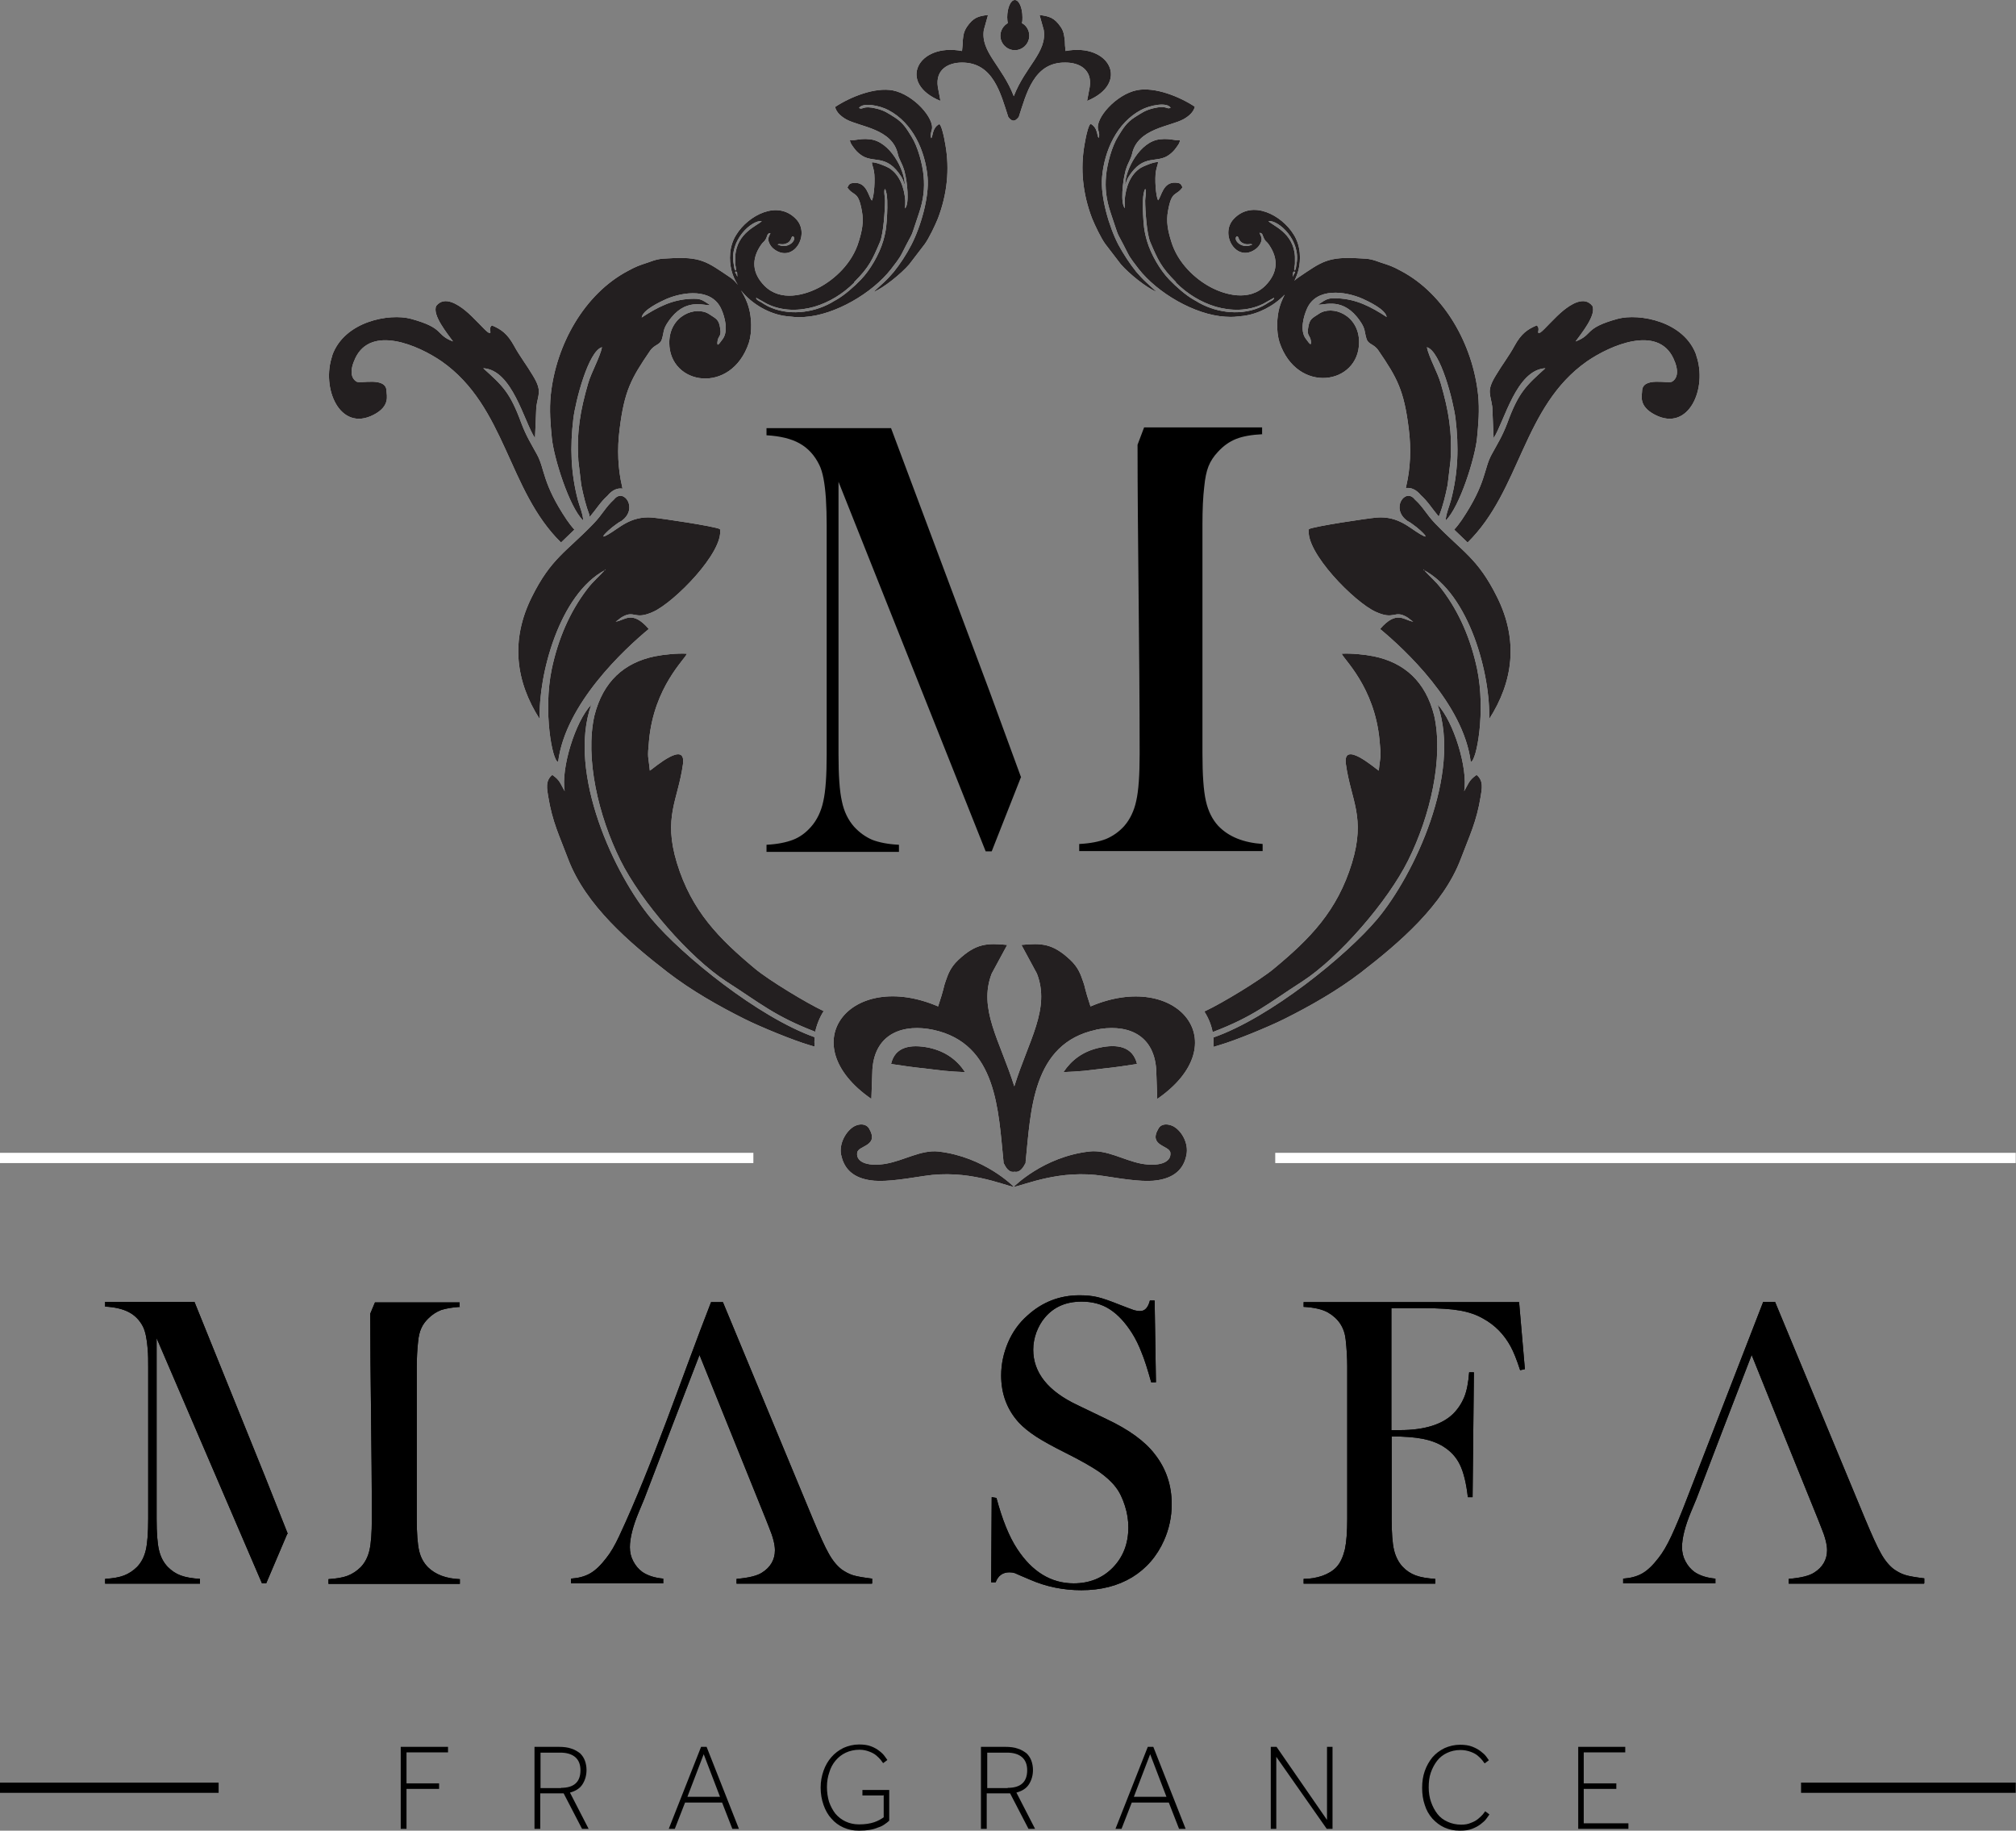 <svg xmlns="http://www.w3.org/2000/svg" id="Layer_1" data-name="Layer 1" viewBox="0 0 76.72 69.65"><rect x="0" y="0" width="76.72" height="69.65" fill="#808080" stroke="none"/><defs><style>      .cls-1 {        fill: #231f20;      }      .cls-1, .cls-2, .cls-3, .cls-4, .cls-5 {        stroke-width: 0px;      }      .cls-1, .cls-2, .cls-5 {        fill-rule: evenodd;      }      .cls-2, .cls-4 {        fill: #fff;      }    </style></defs><path class="cls-5" d="M73.22,60.25h-5.15v-.18c.47-.04.79-.12.97-.24.32-.2.49-.49.49-.85,0-.21-.07-.5-.22-.86l-.13-.33c-.85-2.09-1.67-4.13-2.52-6.24-.72,1.87-1.41,3.65-2.1,5.47l-.2.48c-.24.57-.35,1.03-.35,1.36,0,.2.04.37.13.54.09.17.2.3.35.41.21.14.47.22.79.25v.18h-3.51v-.18c.28-.02.52-.08.73-.2.21-.12.41-.32.61-.58.17-.21.33-.49.49-.83.16-.34.37-.84.63-1.52l2.87-7.4h.45l3.42,8.24c.26.62.46,1.07.61,1.33.15.27.32.47.49.6.13.09.27.17.43.22.16.05.41.09.73.13v.18ZM52.96,54.66v3.13c0,.53.03.93.09,1.18.06.25.17.47.33.64.14.15.31.26.5.33.19.07.44.11.74.13v.18h-5.01v-.18c.25,0,.49-.04.72-.12.22-.08.4-.19.53-.33.15-.16.25-.39.32-.67.06-.28.09-.67.09-1.17v-5.78c0-.33-.02-.68-.06-1.04-.05-.46-.28-.8-.68-1.03-.22-.12-.53-.19-.92-.21v-.18h8.2l.22,2.55-.18.04c-.13-.4-.25-.7-.36-.9-.25-.46-.59-.81-1.04-1.06-.26-.15-.55-.25-.89-.31-.34-.06-.8-.09-1.39-.09h-1.22v4.64h.32c.93,0,1.61-.21,2.03-.62.18-.18.32-.39.42-.63.1-.24.16-.56.19-.95h.18s-.05,4.75-.05,4.75h-.18c-.06-.53-.16-.94-.3-1.23-.14-.29-.35-.52-.64-.7-.21-.13-.47-.23-.78-.29-.31-.06-.7-.09-1.19-.09ZM37.72,60.2l.02-3.24.18.03c.22.82.48,1.47.79,1.94.57.87,1.29,1.31,2.15,1.31.6,0,1.1-.2,1.49-.6.39-.4.59-.91.59-1.53,0-.27-.04-.54-.13-.82-.09-.28-.2-.52-.35-.71-.15-.2-.37-.4-.64-.59-.28-.19-.7-.43-1.26-.71-.5-.25-.88-.46-1.14-.63-.26-.17-.48-.35-.64-.52-.45-.49-.68-1.09-.68-1.8,0-.43.09-.85.26-1.25.17-.4.42-.75.74-1.03.56-.51,1.22-.77,1.98-.77.25,0,.48.02.69.07.21.05.49.15.84.29.26.1.44.17.53.2.1.03.18.04.25.04.18,0,.3-.13.37-.4h.18l.05,3.11h-.18c-.14-.5-.26-.88-.37-1.14-.1-.26-.22-.51-.36-.73-.26-.41-.54-.71-.85-.91-.31-.2-.67-.29-1.07-.29-.59,0-1.05.2-1.39.6-.14.16-.25.36-.33.57-.08.22-.12.44-.12.66,0,.87.56,1.58,1.69,2.11l1.1.53c.85.4,1.47.85,1.84,1.34.43.55.64,1.18.64,1.9,0,.48-.1.94-.29,1.37-.27.61-.68,1.08-1.22,1.41-.55.33-1.19.49-1.93.49-.68,0-1.33-.13-1.95-.4-.33-.14-.52-.22-.58-.25-.06-.02-.13-.03-.21-.03-.25,0-.43.13-.52.38h-.18ZM33.18,60.25h-5.15v-.18c.47-.04.79-.12.97-.24.32-.2.49-.49.49-.85,0-.21-.07-.5-.22-.86l-.13-.33c-.85-2.1-1.66-4.11-2.52-6.24-.71,1.85-1.41,3.65-2.1,5.47l-.2.48c-.24.57-.35,1.03-.35,1.36,0,.2.04.37.13.54.09.17.2.3.35.41.21.14.47.22.79.25v.18h-3.51v-.18c.28-.02.52-.08.73-.2.21-.12.41-.32.61-.58.17-.21.33-.49.49-.83,1.29-2.76,2.38-6.04,3.5-8.91h.45l3.42,8.24c.26.62.46,1.07.61,1.33.15.27.32.47.49.6.13.09.27.17.43.22.16.05.41.09.73.13v.18ZM10.93,58.36l-.8,1.88h-.16l-4.01-9.33v6.87c0,.54.03.94.09,1.19.06.26.17.47.33.64.15.15.31.26.5.33.19.07.43.11.73.13v.18h-3.61v-.18c.3-.02.54-.06.72-.13.18-.07.35-.18.5-.33.16-.17.27-.38.33-.64.06-.26.09-.66.09-1.19v-5.78c0-.24,0-.47-.02-.68-.03-.39-.09-.67-.18-.85-.13-.25-.31-.43-.54-.55-.23-.12-.53-.19-.9-.21v-.18h3.4l2.68,6.63.87,2.19ZM17.51,49.72c-.3.02-.53.06-.72.12-.18.07-.34.17-.5.33-.11.11-.2.23-.26.37-.06.13-.1.3-.12.51-.03.27-.05.59-.05.97v5.78c0,.54.03.94.09,1.2.06.26.18.47.34.63.29.28.69.43,1.21.45v.18h-5v-.18c.3-.02.55-.06.73-.13.18-.07.35-.18.5-.33.16-.17.27-.38.33-.64.06-.26.09-.66.09-1.19,0-2.68-.06-5.45-.06-7.81l.18-.43h3.22v.18Z"></path><path class="cls-5" d="M73.22,60.25h-5.15v-.18c.47-.04.79-.12.97-.24.32-.2.49-.49.49-.85,0-.21-.07-.5-.22-.86l-.13-.33c-.85-2.09-1.67-4.13-2.52-6.24-.72,1.87-1.41,3.65-2.1,5.47l-.2.48c-.24.57-.35,1.03-.35,1.36,0,.2.04.37.13.54.09.17.2.3.35.41.21.14.47.22.79.25v.18h-3.51v-.18c.28-.02.52-.08.73-.2.21-.12.41-.32.61-.58.17-.21.33-.49.49-.83.16-.34.37-.84.63-1.52l2.87-7.4h.45l3.42,8.24c.26.62.46,1.07.61,1.33.15.27.32.47.49.6.13.09.27.17.43.22.16.05.41.09.73.13v.18ZM52.96,54.66v3.13c0,.53.03.93.09,1.18.06.25.17.47.33.64.14.15.31.26.5.33.19.07.44.11.74.13v.18h-5.01v-.18c.25,0,.49-.04.72-.12.22-.08.4-.19.53-.33.15-.16.25-.39.32-.67.06-.28.09-.67.09-1.17v-5.78c0-.33-.02-.68-.06-1.04-.05-.46-.28-.8-.68-1.03-.22-.12-.53-.19-.92-.21v-.18h8.2l.22,2.55-.18.04c-.13-.4-.25-.7-.36-.9-.25-.46-.59-.81-1.04-1.06-.26-.15-.55-.25-.89-.31-.34-.06-.8-.09-1.39-.09h-1.22v4.64h.32c.93,0,1.61-.21,2.03-.62.18-.18.32-.39.42-.63.1-.24.16-.56.19-.95h.18s-.05,4.75-.05,4.75h-.18c-.06-.53-.16-.94-.3-1.23-.14-.29-.35-.52-.64-.7-.21-.13-.47-.23-.78-.29-.31-.06-.7-.09-1.19-.09ZM37.72,60.2l.02-3.24.18.03c.22.82.48,1.47.79,1.94.57.87,1.29,1.31,2.15,1.31.6,0,1.1-.2,1.49-.6.39-.4.59-.91.59-1.53,0-.27-.04-.54-.13-.82-.09-.28-.2-.52-.35-.71-.15-.2-.37-.4-.64-.59-.28-.19-.7-.43-1.26-.71-.5-.25-.88-.46-1.14-.63-.26-.17-.48-.35-.64-.52-.45-.49-.68-1.09-.68-1.8,0-.43.09-.85.26-1.25.17-.4.42-.75.74-1.03.56-.51,1.22-.77,1.98-.77.25,0,.48.02.69.07.21.05.49.15.84.29.26.1.44.17.53.2.1.03.18.04.25.04.18,0,.3-.13.37-.4h.18l.05,3.11h-.18c-.14-.5-.26-.88-.37-1.14-.1-.26-.22-.51-.36-.73-.26-.41-.54-.71-.85-.91-.31-.2-.67-.29-1.07-.29-.59,0-1.05.2-1.39.6-.14.16-.25.36-.33.57-.08.22-.12.44-.12.66,0,.87.56,1.58,1.69,2.11l1.1.53c.85.4,1.47.85,1.84,1.34.43.55.64,1.18.64,1.9,0,.48-.1.94-.29,1.37-.27.61-.68,1.08-1.22,1.41-.55.33-1.19.49-1.93.49-.68,0-1.33-.13-1.95-.4-.33-.14-.52-.22-.58-.25-.06-.02-.13-.03-.21-.03-.25,0-.43.13-.52.38h-.18ZM33.18,60.25h-5.15v-.18c.47-.04.79-.12.97-.24.32-.2.49-.49.49-.85,0-.21-.07-.5-.22-.86l-.13-.33c-.85-2.1-1.66-4.11-2.52-6.24-.71,1.85-1.41,3.65-2.1,5.47l-.2.48c-.24.57-.35,1.03-.35,1.36,0,.2.04.37.13.54.09.17.2.3.35.41.21.14.47.22.79.25v.18h-3.51v-.18c.28-.02.52-.08.73-.2.21-.12.41-.32.61-.58.17-.21.33-.49.49-.83,1.29-2.76,2.38-6.04,3.5-8.91h.45l3.42,8.24c.26.62.46,1.07.61,1.33.15.27.32.47.49.6.13.09.27.17.43.22.16.05.41.09.73.13v.18ZM10.93,58.36l-.8,1.88h-.16l-4.01-9.33v6.87c0,.54.03.94.09,1.19.06.26.17.47.33.64.15.15.31.26.5.33.19.07.43.11.73.13v.18h-3.61v-.18c.3-.02.54-.06.72-.13.18-.07.35-.18.5-.33.16-.17.27-.38.33-.64.06-.26.09-.66.09-1.19v-5.78c0-.24,0-.47-.02-.68-.03-.39-.09-.67-.18-.85-.13-.25-.31-.43-.54-.55-.23-.12-.53-.19-.9-.21v-.18h3.4l2.68,6.63.87,2.19ZM17.51,49.72c-.3.02-.53.06-.72.12-.18.07-.34.17-.5.33-.11.11-.2.23-.26.37-.06.13-.1.3-.12.51-.03.27-.05.59-.05.97v5.78c0,.54.03.94.09,1.2.06.26.18.47.34.63.29.28.69.43,1.21.45v.18h-5v-.18c.3-.02.55-.06.73-.13.18-.07.35-.18.5-.33.16-.17.27-.38.33-.64.06-.26.09-.66.09-1.19,0-2.68-.06-5.45-.06-7.81l.18-.43h3.22v.18Z"></path><path class="cls-5" d="M60.05,66.46h1.8v.21h-1.58v1.18h1.24v.21h-1.24v1.31h1.7v.21h-1.91v-3.12ZM56.66,69.06s-.05.08-.1.14c-.05.07-.12.13-.21.2-.09.07-.2.13-.33.18-.13.05-.28.07-.46.07-.22,0-.41-.04-.59-.12-.18-.08-.33-.2-.46-.34-.13-.15-.23-.32-.29-.52-.07-.2-.1-.42-.1-.65s.03-.44.1-.64c.07-.2.17-.37.29-.52.13-.15.28-.26.46-.35.18-.08.38-.13.59-.13.18,0,.33.02.46.07.13.05.24.11.33.18.09.07.16.13.21.2.05.07.08.11.1.14l-.16.12s-.05-.06-.09-.12c-.04-.05-.1-.11-.17-.17-.07-.06-.16-.11-.27-.15-.11-.04-.24-.07-.39-.07-.19,0-.36.04-.51.11-.15.07-.28.17-.38.3-.1.13-.18.28-.24.45-.06.17-.08.36-.08.56s.03.39.09.56c.06.17.14.32.24.45.1.13.23.23.39.3.15.07.33.11.52.11.14,0,.26-.02.37-.07.11-.04.2-.09.27-.15.07-.06.13-.11.18-.17.04-.05.07-.09.09-.12l.16.12ZM48.36,66.46h.22l1.92,2.78v-2.78h.21v3.12h-.22l-1.92-2.74v2.74h-.21v-3.12ZM44.39,68.36l-.62-1.62-.62,1.62h1.25ZM43.67,66.46h.22l1.23,3.12h-.25l-.39-1h-1.41l-.39,1h-.23l1.23-3.12ZM38.35,68.02c.49,0,.74-.22.74-.67,0-.22-.07-.39-.2-.5-.13-.11-.32-.17-.57-.17h-.75v1.35h.78ZM37.35,66.46h.9c.19,0,.36.02.49.07.13.04.24.11.33.18.08.08.14.17.18.28.04.11.06.23.06.35,0,.2-.05.38-.15.54-.1.16-.26.26-.48.32l.71,1.38h-.25l-.7-1.35h-.89v1.35h-.22v-3.12ZM33.62,68.31h-.8v-.21h1.02v1.17c-.05.05-.11.09-.18.14-.07.05-.15.09-.25.12-.09.04-.2.07-.32.09-.12.02-.25.03-.4.03-.22,0-.41-.04-.59-.12-.18-.08-.33-.19-.46-.34-.13-.14-.23-.32-.3-.52-.07-.2-.11-.42-.11-.66,0-.23.04-.44.11-.64.07-.2.17-.37.3-.52.13-.15.28-.26.46-.35.18-.08.38-.13.59-.13.18,0,.33.02.46.07.13.05.23.11.32.18.09.07.15.13.2.2.05.07.08.11.1.14l-.16.12s-.05-.06-.09-.12c-.04-.05-.1-.11-.17-.17-.07-.06-.16-.11-.27-.15-.1-.04-.23-.07-.37-.07-.19,0-.37.04-.52.11-.15.07-.28.17-.39.3-.11.13-.19.28-.24.45-.06.17-.09.36-.09.56s.03.39.08.56c.06.17.14.32.24.45.11.13.24.23.39.3.15.07.32.11.51.11.23,0,.42-.03.57-.08.15-.05.27-.12.37-.19v-.86ZM27.4,68.36l-.62-1.62-.62,1.62h1.25ZM26.67,66.46h.22l1.23,3.12h-.25l-.39-1h-1.41l-.39,1h-.23l1.23-3.12ZM21.35,68.02c.49,0,.74-.22.74-.67,0-.22-.07-.39-.2-.5-.13-.11-.32-.17-.57-.17h-.75v1.35h.78ZM20.36,66.46h.9c.19,0,.36.02.49.07.13.04.24.11.33.18.08.08.14.17.18.28.04.11.06.23.06.35,0,.2-.05.38-.15.54-.1.16-.26.26-.48.32l.71,1.38h-.25l-.7-1.35h-.89v1.35h-.22v-3.12ZM15.25,66.46h1.8v.21h-1.58v1.18h1.24v.21h-1.24v1.52h-.22v-3.12Z"></path><rect class="cls-3" y="67.82" width="8.32" height=".39"></rect><rect class="cls-3" x="68.54" y="67.82" width="8.17" height=".39"></rect><path class="cls-2" d="M44.75,10.73c-.57-.57-.69-.85-.98-1.53-.13-.31-.19-1.21-.19-1.57,0-.12.06-.39,0-.44-.11.18-.09.69-.08.95.02.38.03.62.15,1.03.15.51.5,1.11.85,1.47.25.26.62.59.94.77.08.04.12.07.19.11.72.4,1.66.5,2.41.13.1-.05.17-.1.25-.15.08-.05.11-.05.17-.11.03-.03.02-.03.02-.06l-.41.23c-.59.29-1.24.27-1.8.11-.57-.17-1.09-.49-1.52-.92M49.27,10.29c.06-.06.04-.1.07-.25.17-.9-.68-1.67-1.07-1.63.14.17.96.43,1.01,1.35,0,.11,0,.18,0,.27,0,.04-.01.08-.02.13,0,.06-.02.06,0,.13ZM47.66,9.3c-.11-.04-.18.03-.34-.04-.21-.08-.16-.27-.25-.27-.17.11.17.52.59.31ZM32.51,10.73c.57-.57.69-.85.98-1.53.13-.31.19-1.21.19-1.57,0-.12-.06-.39,0-.44.11.18.09.69.08.95-.02.38-.03.62-.15,1.03-.15.51-.5,1.11-.85,1.47-.25.26-.62.59-.94.77-.08.04-.12.07-.19.11-.72.4-1.66.5-2.41.13-.1-.05-.17-.1-.25-.15-.08-.05-.11-.05-.17-.11-.03-.03-.02-.03-.02-.06l.41.23c.59.29,1.24.27,1.8.11.57-.17,1.09-.49,1.52-.92ZM27.99,10.29c-.06-.06-.04-.1-.07-.25-.17-.9.68-1.67,1.07-1.63-.14.17-.96.43-1.01,1.35,0,.11,0,.18,0,.27,0,.04.01.08.02.13,0,.06.02.06,0,.13ZM29.59,9.3c.11-.04.18.03.34-.04.21-.08.16-.27.25-.27.17.11-.17.52-.59.31ZM28,10.32c.08.07.04,0,.06.21-.04-.08-.03-.11-.09-.16l.04-.05ZM44.91,5.33c-.03.14-.06.16-.15.29-.07.1-.15.18-.24.25-.49.39-.99-.07-1.58.87-.08.13-.08.23-.12.29,0-.57.56-1.65,1.32-1.73.25-.03.37,0,.61.03h.15ZM32.34,5.33c.03.14.06.16.15.29.07.1.15.18.24.25.49.39.99-.07,1.58.87.08.13.08.23.12.29,0-.57-.56-1.65-1.32-1.73-.25-.03-.37,0-.61.03h-.15ZM36.71,40.79c-.28-.01-.54-.03-.76-.05-.21-.02-.49-.06-.76-.09-.4-.04-.83-.1-1.28-.17.15-.66.74-.76,1.44-.62.64.14,1.07.47,1.37.92ZM31.04,39.26c-1.56-.6-2.09-1.08-3.4-1.92-1.4-.91-3.25-3.04-4.03-4.61-.84-1.69-1.35-3.88-.99-5.5.33-1.31,1.14-2.02,2.3-2.26.35-.07.86-.12,1.22-.1-.05.19-1.25,1.25-1.44,3.3-.07.73-.03.54.03,1.15.17-.11,1.39-1.18,1.26-.24-.19,1.37-.76,2-.23,3.75.56,1.83,1.6,2.88,2.98,4.03.53.44,1.97,1.31,2.59,1.6h.02c-.16.25-.27.53-.33.81ZM21.03,29.49c.28.2.28.3.46.61-.15-.86.4-2.65,1.01-3.29-.92,2.62.89,6.48,2.3,8.16,1.17,1.39,4.06,3.73,6.2,4.49-.01.12-.01.24,0,.36l-.2-.06c-.59-.17-1.86-.69-2.46-.99-1-.5-2.02-1.08-2.92-1.77-1.46-1.13-3.13-2.55-3.8-4.32-.33-.88-.6-1.4-.76-2.39-.04-.26-.12-.59.16-.81ZM12.64,13.53c.46-1.31,2.18-1.62,3-1.4,1.31.36.91.6,1.6.86-.2-.28-.8-1-.64-1.35.32-.41.85-.03,1.09.16.35.28.74.75.89.85.19.08-.03-.14.14-.27.36.15.59.32.84.77.21.39.49.75.72,1.14.36.59.2.69.13,1.19l-.05,1.19c-.42-.63-.86-2.6-1.97-2.66.73.66,1.02.91,1.45,2.09.19.5.36.76.6,1.2.3.55.19,1.08,1.13,2.48.09.13.18.25.29.37l-.51.49c-2.03-1.99-2.09-5.17-4.54-6.89-.9-.62-2.69-1.39-3.29-.12-.23.49-.15.77.05.89.14.09,1.13-.2,1.14.36,0,.16.15.57-.49.9-1.29.67-2.01-1.02-1.57-2.26ZM22.43,19.59c-.13-.34-.22-.7-.31-1.14l-.11-.92c-.07-1.1.07-1.9.37-2.94.12-.42.45-.99.53-1.38-.52.14-1.01,2.06-1.09,2.71-.13,1.08-.1,2.06.17,3.1.05.2.21.58.2.78-.53-.51-1.12-2.4-1.19-3.14-.05-.52-.1-1.05-.04-1.64.2-1.9,1.27-3.83,2.93-4.71.33-.18.43-.21.76-.32.33-.12.44-.15.79-.16,1.24-.08,1.46.13,2.34.72.11.07.21.17.3.29-.11-.17-.19-.35-.24-.54-.1-.4-.1-.93.18-1.37.45-.73,1.58-1.35,2.29-.58.53.58-.11,1.67-.84,1.14-.09-.06-.17-.17-.2-.25-.06-.15-.03-.2.05-.37-.13,0-.11.1-.18.23-.05.1-.11.11-.18.22-.38.55-.33,1.08.13,1.55.62.63,1.56.35,2.1.06.56-.3,1.24-.9,1.49-1.74.12-.39.2-.74.12-1.16-.14-.79-.3-.54-.55-.89.06-.15.11-.17.25-.18.5-.04.55.54.68.67.09-.18.13-.83.08-1.11-.03-.17-.08-.26-.08-.34.12-.03.55.15.65.21.42.26.58.76.62,1.23,0,.11,0,.19-.01.31.18-.17.08-1.04-.01-1.37-.01-.04-.02-.1-.04-.14-.06-.2-.18-.37-.22-.55-.21-.98-1.45-1.04-1.97-1.33-.19-.11-.37-.26-.42-.47.59-.39,1.52-.76,2.2-.63.8.16,1.6,1.08,1.48,1.5-.04.15-.06.21-.02.32.07-.08.03-.4.31-.54.08.07.15.39.18.53l.05.27c.16.92.07,1.86-.29,2.8-.11.27-.34.75-.5.97l-.59.77c-.3.35-.99.91-1.36,1.05l.39-.36c.11-.1.28-.28.38-.4.24-.3.48-.66.67-1.03.35-.67.69-1.82.62-2.58-.09-1-.56-2.06-1.49-2.55-.32-.17-.97-.31-1.12-.08.17.08.12-.11.66.02.32.08.43.17.69.33.35.22.48.47.65.74.24.38.42,1.05.46,1.51.04.45,0,.88-.18,1.41-.39,1.15-.13.49-.65,1.53-.1.2-.29.43-.41.59-.71.91-2.13,1.75-3.3,1.82-.34.02-.35,0-.68-.03-.63-.07-1.31-.45-1.73-.98.14.22.25.47.3.67.1.35.13.9,0,1.32-.67,2-3.03,1.62-3.03,0,0-1.04,1.02-1.43,1.53-1.08.25.17.36.18.41.55.05.32-.09.25-.11.52,0,.1,0,.16.21-.14.21-.3.08-.82-.06-1.13-.36-.81-1.45-.66-2.1-.38-.22.1-.89.41-.93.7.6-.39,1.15-.68,1.87-.71.35-.01.38,0,.74.24-.25.03-.96-.31-1.6.63-.21.3-.16.41-.24.66-.07.24-.28.19-.46.46-.71,1.04-.97,1.51-1.15,2.97-.1.77-.06,1.52.09,2.16l.02.1c-.19-.03-.39.05-.57.27-.27.24-.44.53-.68.81ZM23.04,21.68c-1.76.92-2.56,4.02-2.5,5.68-.91-1.42-1.13-2.99-.3-4.65.73-1.47,1.32-1.72,2.34-2.78.35-.36.45-.62.79-.93.36-.46.94.35.28.82-.14.07-.21.14-.35.24-.12.09-.6.53-.15.27.42-.24.84-.7,1.66-.64.36.03,2.37.33,2.59.44.15.87-1.74,2.79-2.55,3.15-.71.32-.69-.07-1.15.18-.13.07-.16.13-.27.19.35-.04.62-.46,1.26.28-.92.76-3.18,2.85-3.45,5.06-.22-.02-.58-1.93-.24-3.55.24-1.12.67-2.14,1.34-3.02.26-.34.44-.46.7-.76ZM40.46,40.79c.29-.01.56-.03.8-.05.21-.02.49-.06.76-.09.39-.04.81-.1,1.25-.17-.16-.66-.74-.77-1.43-.62-.64.14-1.07.48-1.37.93ZM46.14,39.27h0c1.58-.6,2.11-1.09,3.42-1.93,1.4-.91,3.25-3.04,4.03-4.61.84-1.69,1.35-3.88.99-5.5-.33-1.31-1.14-2.02-2.3-2.26-.35-.07-.85-.12-1.22-.1.05.19,1.25,1.25,1.44,3.3.07.73.03.54-.03,1.15-.17-.11-1.39-1.18-1.25-.24.19,1.37.76,2,.23,3.75-.56,1.83-1.59,2.88-2.98,4.03-.53.44-1.97,1.31-2.59,1.6l-.05.02c.16.25.27.52.32.8ZM56.18,29.49c-.28.2-.28.3-.46.61.15-.86-.4-2.65-1.01-3.29.92,2.62-.89,6.48-2.3,8.16-1.18,1.4-4.08,3.75-6.23,4.5,0,.12.01.24,0,.36l.23-.07c.59-.17,1.86-.69,2.46-.99,1-.5,2.02-1.08,2.92-1.77,1.46-1.13,3.13-2.55,3.8-4.32.33-.88.6-1.4.76-2.39.04-.26.12-.59-.16-.81ZM64.56,13.53c-.45-1.31-2.18-1.62-3-1.4-1.31.36-.91.6-1.6.86.2-.28.8-1,.64-1.35-.32-.41-.85-.03-1.09.16-.35.28-.74.75-.89.85-.19.08.03-.14-.14-.27-.36.15-.59.32-.84.77-.21.39-.49.75-.72,1.14-.36.59-.2.69-.13,1.19l.05,1.19c.41-.63.86-2.6,1.97-2.66-.73.66-1.02.91-1.45,2.09-.19.5-.36.76-.6,1.2-.3.55-.19,1.08-1.13,2.48-.09.13-.18.25-.29.37l.51.49c2.03-1.99,2.09-5.17,4.54-6.89.9-.62,2.69-1.39,3.29-.12.23.49.15.77-.05.89-.14.09-1.13-.2-1.14.36,0,.16-.15.57.49.9,1.29.67,2.01-1.02,1.57-2.26ZM54.78,19.59c.13-.34.22-.7.31-1.14l.11-.92c.07-1.1-.07-1.9-.37-2.94-.12-.42-.45-.99-.53-1.38.52.14,1.01,2.06,1.09,2.71.13,1.08.1,2.06-.17,3.1-.05.2-.21.58-.2.78.53-.51,1.12-2.4,1.19-3.14.05-.52.1-1.05.04-1.64-.2-1.9-1.27-3.83-2.93-4.71-.33-.18-.43-.21-.77-.32-.33-.12-.44-.15-.79-.16-1.24-.08-1.46.13-2.34.72-.06.04-.11.08-.16.13.06-.12.11-.25.15-.39.1-.4.1-.93-.18-1.37-.45-.73-1.58-1.35-2.29-.58-.53.58.11,1.67.84,1.14.09-.06.17-.17.2-.25.06-.15.03-.2-.05-.37.13,0,.11.1.18.23.05.1.11.11.18.22.38.55.33,1.08-.13,1.55-.62.63-1.56.35-2.1.06-.56-.3-1.24-.9-1.49-1.74-.12-.39-.2-.74-.12-1.16.14-.79.3-.54.55-.89-.06-.15-.11-.17-.25-.18-.5-.04-.55.54-.68.67-.09-.18-.13-.83-.08-1.11.03-.17.08-.26.08-.34-.12-.03-.55.15-.65.21-.42.26-.58.76-.62,1.23,0,.11,0,.19.01.31-.18-.17-.08-1.04.01-1.37.01-.04.02-.1.04-.14.06-.2.18-.37.22-.55.21-.98,1.45-1.04,1.97-1.33.19-.11.37-.26.42-.47-.59-.39-1.52-.76-2.2-.63-.8.16-1.6,1.08-1.48,1.5.04.15.06.21.02.32-.07-.08-.03-.4-.31-.54-.08.07-.15.39-.18.53l-.05.27c-.16.92-.07,1.86.29,2.8.11.27.34.75.5.97l.59.77c.3.35.99.91,1.36,1.05l-.39-.36c-.11-.1-.28-.28-.38-.4-.24-.3-.48-.66-.68-1.03-.35-.67-.69-1.82-.62-2.58.09-1,.56-2.06,1.49-2.55.32-.17.97-.31,1.12-.08-.17.08-.12-.11-.66.02-.32.08-.43.17-.69.33-.35.22-.48.47-.65.74-.24.38-.42,1.05-.46,1.51-.04.45,0,.88.18,1.41.39,1.15.13.49.65,1.53.1.2.29.43.41.59.71.91,2.13,1.75,3.3,1.82.34.02.35,0,.68-.03.56-.07,1.16-.37,1.58-.81-.09.17-.16.35-.2.49-.1.35-.13.9,0,1.32.67,2,3.03,1.62,3.03,0,0-1.04-1.02-1.43-1.53-1.08-.25.17-.36.18-.41.55-.05.32.09.25.11.52,0,.1,0,.16-.21-.14-.21-.3-.08-.82.06-1.13.36-.81,1.45-.66,2.1-.38.22.1.89.41.93.7-.6-.39-1.15-.68-1.87-.71-.35-.01-.38,0-.74.24.25.03.96-.31,1.6.63.21.3.16.41.24.66.07.24.28.19.46.46.71,1.04.97,1.51,1.15,2.97.1.77.06,1.52-.09,2.16l-.02.1c.19-.03.39.05.57.27.27.24.44.53.68.81ZM54.17,21.68c1.76.92,2.56,4.02,2.5,5.68.91-1.42,1.13-2.99.3-4.65-.73-1.47-1.32-1.72-2.34-2.78-.35-.36-.45-.62-.79-.93-.36-.46-.94.35-.28.82.14.07.21.14.35.24.12.09.6.53.15.27-.42-.24-.84-.7-1.66-.64-.36.03-2.37.33-2.59.44-.15.87,1.74,2.79,2.55,3.15.71.32.69-.07,1.15.18.13.07.16.13.27.19-.34-.04-.62-.46-1.26.28.92.76,3.18,2.85,3.45,5.06.22-.02.58-1.93.24-3.55-.24-1.12-.67-2.14-1.34-3.02-.26-.34-.44-.46-.7-.76ZM38.59,45.16h0,0c-.43-.08-1.76-.68-3.42-.42-.95.15-1.61.24-2.08.16-.74-.12-.99-.54-1.08-.96-.09-.42.18-.91.5-1.09.19-.1.44-.11.56.08.41.69-.42.64-.45.93-.05.39.48.53,1.12.41.66-.12,1.32-.53,1.97-.46,1.75.2,2.86,1.33,2.87,1.34,0,0,1.12-1.14,2.87-1.34.66-.08,1.31.33,1.97.46.64.12,1.16-.02,1.12-.41-.03-.29-.86-.25-.45-.93.11-.19.36-.18.56-.08.33.18.59.66.5,1.09-.08.42-.34.84-1.08.96-.47.08-1.13-.01-2.08-.16-1.65-.26-2.98.34-3.42.42h0ZM41.69,39.18c1.09-.23,2.21.09,2.31,1.5l.04,1.13c3.06-2.11.77-4.93-2.54-3.52l-.13-.41c-.12-.41-.07-.31-.16-.56-.08-.23-.17-.51-.48-.8-.68-.64-1.11-.64-1.86-.57l.59,1.09c.52,1.34-.32,2.55-.86,4.29-.55-1.74-1.38-2.95-.86-4.29l.59-1.09c-.75-.07-1.18-.07-1.86.57-.31.29-.4.57-.48.8-.09.26-.04.16-.16.56l-.13.41c-3.31-1.42-5.6,1.4-2.54,3.52l.04-1.13c.1-1.4,1.22-1.73,2.31-1.5,2.44.52,2.48,3.08,2.68,5.03v.02s0,.02,0,.02l.02.03c.12.25.25.33.4.3.14.03.28-.06.4-.3l.02-.03v-.02s0-.02,0-.02c.2-1.94.24-4.51,2.68-5.03ZM40.55,2.38c.53,0,1.02.27.92.93l-.1.53c1.64-.67.87-2.22-.82-1.9l-.02-.21c-.01-.2,0-.15-.02-.28-.02-.12-.03-.26-.14-.42-.25-.37-.45-.41-.81-.46l.16.57c.13.85-.7,1.38-1.14,2.52-.44-1.15-1.27-1.68-1.14-2.52l.16-.57c-.36.04-.56.09-.81.46-.11.17-.13.31-.14.42-.02.13,0,.08-.02.28l-.02.21c-1.69-.32-2.47,1.23-.82,1.9l-.1-.53c-.1-.66.39-.93.92-.93,1.19,0,1.47,1.18,1.76,2.07.07.1.14.14.2.14.06,0,.12-.04.2-.14.29-.89.57-2.08,1.76-2.07ZM38.89.88c.17.09.28.27.28.48,0,.3-.25.55-.55.55s-.55-.25-.55-.55c0-.2.11-.38.28-.48-.01-.07-.02-.14-.02-.22,0-.36.13-.66.29-.66s.29.29.29.66c0,.08,0,.15-.02.22ZM49.26,10.32c-.08.07-.04,0-.06.21.04-.08.03-.11.09-.16l-.04-.05Z"></path><path class="cls-1" d="M44.75,10.73c-.57-.57-.69-.85-.98-1.53-.13-.31-.19-1.21-.19-1.57,0-.12.06-.39,0-.44-.11.18-.09.69-.08.95.02.38.03.62.15,1.03.15.51.5,1.11.85,1.47.25.26.62.59.94.77.08.04.12.07.19.11.72.4,1.66.5,2.41.13.1-.05.17-.1.25-.15.08-.05.11-.05.17-.11.03-.03.02-.03.02-.06l-.41.23c-.59.29-1.24.27-1.8.11-.57-.17-1.09-.49-1.52-.92M49.27,10.29c.06-.06.04-.1.07-.25.17-.9-.68-1.67-1.07-1.63.14.17.96.43,1.01,1.35,0,.11,0,.18,0,.27,0,.04-.01.08-.02.13,0,.06-.02.06,0,.13ZM47.66,9.3c-.11-.04-.18.03-.34-.04-.21-.08-.16-.27-.25-.27-.17.11.17.52.59.31ZM32.51,10.73c.57-.57.69-.85.98-1.53.13-.31.19-1.21.19-1.57,0-.12-.06-.39,0-.44.11.18.09.69.08.95-.02.38-.03.62-.15,1.03-.15.51-.5,1.11-.85,1.47-.25.26-.62.59-.94.77-.08.04-.12.07-.19.11-.72.4-1.66.5-2.41.13-.1-.05-.17-.1-.25-.15-.08-.05-.11-.05-.17-.11-.03-.03-.02-.03-.02-.06l.41.23c.59.29,1.24.27,1.8.11.57-.17,1.09-.49,1.52-.92ZM27.99,10.29c-.06-.06-.04-.1-.07-.25-.17-.9.68-1.67,1.07-1.63-.14.17-.96.43-1.01,1.35,0,.11,0,.18,0,.27,0,.04.01.08.02.13,0,.06.02.06,0,.13ZM29.59,9.3c.11-.04.18.03.34-.04.21-.08.16-.27.25-.27.17.11-.17.52-.59.31ZM28,10.32c.08.07.04,0,.06.21-.04-.08-.03-.11-.09-.16l.04-.05ZM44.91,5.33c-.03.14-.06.16-.15.29-.07.1-.15.18-.24.25-.49.39-.99-.07-1.58.87-.08.13-.08.23-.12.29,0-.57.56-1.65,1.32-1.73.25-.03.37,0,.61.03h.15ZM32.34,5.33c.03.14.06.16.15.29.07.1.15.18.24.25.49.39.99-.07,1.58.87.08.13.08.23.12.29,0-.57-.56-1.65-1.32-1.73-.25-.03-.37,0-.61.03h-.15ZM36.71,40.79c-.28-.01-.54-.03-.76-.05-.21-.02-.49-.06-.76-.09-.4-.04-.83-.1-1.28-.17.15-.66.74-.76,1.44-.62.64.14,1.07.47,1.37.92ZM31.04,39.26c-1.56-.6-2.09-1.08-3.4-1.92-1.4-.91-3.25-3.04-4.03-4.61-.84-1.69-1.35-3.88-.99-5.5.33-1.31,1.14-2.02,2.3-2.26.35-.07.86-.12,1.22-.1-.05.19-1.25,1.25-1.44,3.3-.07.73-.03.54.03,1.15.17-.11,1.39-1.18,1.26-.24-.19,1.37-.76,2-.23,3.75.56,1.83,1.6,2.88,2.98,4.03.53.44,1.97,1.31,2.59,1.6h.02c-.16.25-.27.53-.33.81ZM21.03,29.49c.28.2.28.3.46.61-.15-.86.4-2.65,1.01-3.29-.92,2.62.89,6.48,2.3,8.16,1.17,1.39,4.06,3.73,6.2,4.49-.01.12-.01.24,0,.36l-.2-.06c-.59-.17-1.86-.69-2.46-.99-1-.5-2.02-1.08-2.92-1.77-1.46-1.13-3.13-2.55-3.8-4.32-.33-.88-.6-1.4-.76-2.39-.04-.26-.12-.59.16-.81ZM12.64,13.53c.46-1.31,2.18-1.62,3-1.4,1.31.36.91.6,1.6.86-.2-.28-.8-1-.64-1.35.32-.41.85-.03,1.09.16.35.28.74.75.89.85.19.08-.03-.14.14-.27.36.15.59.32.84.77.21.39.49.75.72,1.14.36.59.2.69.13,1.19l-.05,1.19c-.42-.63-.86-2.6-1.97-2.66.73.66,1.02.91,1.45,2.09.19.5.36.76.6,1.2.3.55.19,1.08,1.13,2.48.09.13.18.25.29.37l-.51.49c-2.03-1.99-2.09-5.17-4.54-6.89-.9-.62-2.69-1.39-3.29-.12-.23.49-.15.77.05.89.14.09,1.13-.2,1.14.36,0,.16.15.57-.49.9-1.29.67-2.01-1.02-1.57-2.26ZM22.43,19.59c-.13-.34-.22-.7-.31-1.14l-.11-.92c-.07-1.1.07-1.9.37-2.94.12-.42.45-.99.53-1.38-.52.14-1.01,2.06-1.09,2.71-.13,1.08-.1,2.06.17,3.1.05.2.21.58.2.78-.53-.51-1.12-2.4-1.19-3.14-.05-.52-.1-1.05-.04-1.64.2-1.9,1.27-3.83,2.93-4.71.33-.18.43-.21.76-.32.33-.12.44-.15.79-.16,1.24-.08,1.46.13,2.34.72.11.07.21.17.3.29-.11-.17-.19-.35-.24-.54-.1-.4-.1-.93.18-1.37.45-.73,1.58-1.35,2.29-.58.53.58-.11,1.67-.84,1.14-.09-.06-.17-.17-.2-.25-.06-.15-.03-.2.05-.37-.13,0-.11.1-.18.23-.05.1-.11.11-.18.22-.38.55-.33,1.08.13,1.55.62.63,1.56.35,2.1.06.56-.3,1.24-.9,1.49-1.74.12-.39.2-.74.12-1.16-.14-.79-.3-.54-.55-.89.06-.15.11-.17.25-.18.5-.04.55.54.68.67.09-.18.13-.83.08-1.11-.03-.17-.08-.26-.08-.34.12-.03.55.15.65.21.42.26.58.76.62,1.23,0,.11,0,.19-.01.31.18-.17.08-1.04-.01-1.37-.01-.04-.02-.1-.04-.14-.06-.2-.18-.37-.22-.55-.21-.98-1.45-1.04-1.97-1.33-.19-.11-.37-.26-.42-.47.59-.39,1.52-.76,2.2-.63.8.16,1.6,1.08,1.48,1.5-.04.15-.06.21-.02.32.07-.08.03-.4.31-.54.08.07.15.39.18.53l.05.27c.16.92.07,1.86-.29,2.8-.11.27-.34.75-.5.97l-.59.77c-.3.35-.99.91-1.36,1.05l.39-.36c.11-.1.28-.28.38-.4.24-.3.48-.66.67-1.03.35-.67.69-1.82.62-2.58-.09-1-.56-2.06-1.49-2.55-.32-.17-.97-.31-1.12-.08.17.08.12-.11.66.02.32.08.43.17.69.33.35.22.48.47.65.74.24.38.42,1.05.46,1.51.04.45,0,.88-.18,1.41-.39,1.15-.13.49-.65,1.53-.1.2-.29.43-.41.59-.71.91-2.13,1.75-3.3,1.82-.34.02-.35,0-.68-.03-.63-.07-1.31-.45-1.73-.98.14.22.25.47.3.67.1.35.13.9,0,1.32-.67,2-3.03,1.62-3.03,0,0-1.04,1.02-1.43,1.53-1.08.25.17.36.18.41.55.05.32-.09.25-.11.52,0,.1,0,.16.21-.14.21-.3.08-.82-.06-1.13-.36-.81-1.45-.66-2.1-.38-.22.1-.89.41-.93.7.6-.39,1.15-.68,1.87-.71.35-.01.38,0,.74.24-.25.03-.96-.31-1.6.63-.21.3-.16.41-.24.66-.07.24-.28.19-.46.46-.71,1.04-.97,1.51-1.15,2.97-.1.77-.06,1.52.09,2.16l.02.1c-.19-.03-.39.05-.57.27-.27.24-.44.53-.68.81ZM23.04,21.68c-1.76.92-2.56,4.02-2.5,5.68-.91-1.42-1.13-2.99-.3-4.65.73-1.47,1.32-1.72,2.34-2.78.35-.36.45-.62.79-.93.36-.46.94.35.28.82-.14.07-.21.14-.35.24-.12.09-.6.53-.15.27.42-.24.84-.7,1.66-.64.36.03,2.37.33,2.59.44.15.87-1.74,2.79-2.55,3.15-.71.32-.69-.07-1.15.18-.13.07-.16.13-.27.19.35-.04.62-.46,1.26.28-.92.76-3.18,2.85-3.45,5.06-.22-.02-.58-1.93-.24-3.55.24-1.12.67-2.14,1.34-3.02.26-.34.44-.46.7-.76ZM40.46,40.79c.29-.01.56-.03.8-.05.21-.02.49-.06.76-.09.39-.04.81-.1,1.25-.17-.16-.66-.74-.77-1.43-.62-.64.14-1.07.48-1.37.93ZM46.14,39.27h0c1.58-.6,2.11-1.09,3.42-1.93,1.4-.91,3.25-3.04,4.03-4.61.84-1.69,1.35-3.88.99-5.5-.33-1.31-1.14-2.02-2.3-2.26-.35-.07-.85-.12-1.22-.1.05.19,1.25,1.25,1.44,3.3.07.73.03.54-.03,1.15-.17-.11-1.39-1.18-1.25-.24.19,1.37.76,2,.23,3.75-.56,1.83-1.59,2.88-2.98,4.03-.53.44-1.97,1.31-2.59,1.6l-.05.02c.16.25.27.52.32.8ZM56.18,29.49c-.28.2-.28.3-.46.61.15-.86-.4-2.65-1.01-3.29.92,2.62-.89,6.48-2.3,8.16-1.18,1.4-4.08,3.75-6.23,4.5,0,.12.01.24,0,.36l.23-.07c.59-.17,1.86-.69,2.46-.99,1-.5,2.02-1.08,2.92-1.77,1.46-1.13,3.13-2.55,3.8-4.32.33-.88.6-1.4.76-2.39.04-.26.12-.59-.16-.81ZM64.56,13.53c-.45-1.31-2.18-1.62-3-1.4-1.31.36-.91.6-1.6.86.2-.28.8-1,.64-1.35-.32-.41-.85-.03-1.09.16-.35.28-.74.75-.89.85-.19.08.03-.14-.14-.27-.36.15-.59.32-.84.77-.21.39-.49.75-.72,1.14-.36.59-.2.69-.13,1.19l.05,1.19c.41-.63.86-2.6,1.97-2.66-.73.66-1.02.91-1.45,2.09-.19.5-.36.76-.6,1.2-.3.55-.19,1.08-1.13,2.48-.09.13-.18.25-.29.37l.51.49c2.03-1.99,2.09-5.17,4.54-6.89.9-.62,2.69-1.39,3.29-.12.23.49.15.77-.05.89-.14.09-1.13-.2-1.14.36,0,.16-.15.57.49.9,1.29.67,2.01-1.02,1.57-2.26ZM54.78,19.59c.13-.34.22-.7.31-1.14l.11-.92c.07-1.1-.07-1.9-.37-2.94-.12-.42-.45-.99-.53-1.38.52.14,1.01,2.06,1.09,2.71.13,1.08.1,2.06-.17,3.1-.05.2-.21.58-.2.78.53-.51,1.12-2.4,1.19-3.14.05-.52.1-1.05.04-1.64-.2-1.9-1.27-3.83-2.93-4.71-.33-.18-.43-.21-.77-.32-.33-.12-.44-.15-.79-.16-1.24-.08-1.46.13-2.34.72-.06.04-.11.08-.16.13.06-.12.11-.25.15-.39.1-.4.1-.93-.18-1.37-.45-.73-1.58-1.35-2.29-.58-.53.58.11,1.67.84,1.14.09-.06.17-.17.2-.25.06-.15.03-.2-.05-.37.13,0,.11.1.18.23.05.1.11.11.18.22.38.55.33,1.08-.13,1.55-.62.63-1.56.35-2.1.06-.56-.3-1.24-.9-1.49-1.74-.12-.39-.2-.74-.12-1.16.14-.79.3-.54.55-.89-.06-.15-.11-.17-.25-.18-.5-.04-.55.54-.68.67-.09-.18-.13-.83-.08-1.11.03-.17.08-.26.08-.34-.12-.03-.55.15-.65.21-.42.26-.58.76-.62,1.23,0,.11,0,.19.01.31-.18-.17-.08-1.04.01-1.37.01-.04.02-.1.04-.14.06-.2.18-.37.22-.55.21-.98,1.45-1.04,1.97-1.33.19-.11.37-.26.42-.47-.59-.39-1.52-.76-2.2-.63-.8.16-1.6,1.08-1.48,1.5.04.15.06.21.02.32-.07-.08-.03-.4-.31-.54-.08.07-.15.39-.18.53l-.05.27c-.16.92-.07,1.86.29,2.8.11.27.34.75.5.97l.59.77c.3.35.99.91,1.36,1.05l-.39-.36c-.11-.1-.28-.28-.38-.4-.24-.3-.48-.66-.68-1.03-.35-.67-.69-1.82-.62-2.58.09-1,.56-2.06,1.49-2.55.32-.17.97-.31,1.12-.08-.17.08-.12-.11-.66.02-.32.08-.43.17-.69.33-.35.22-.48.47-.65.74-.24.38-.42,1.05-.46,1.51-.04.45,0,.88.18,1.41.39,1.15.13.49.65,1.53.1.2.29.43.41.59.71.91,2.13,1.75,3.3,1.82.34.02.35,0,.68-.03.56-.07,1.16-.37,1.58-.81-.09.17-.16.35-.2.49-.1.35-.13.9,0,1.32.67,2,3.03,1.62,3.03,0,0-1.04-1.02-1.43-1.53-1.08-.25.17-.36.18-.41.55-.05.32.09.25.11.52,0,.1,0,.16-.21-.14-.21-.3-.08-.82.06-1.13.36-.81,1.45-.66,2.1-.38.22.1.89.41.93.7-.6-.39-1.15-.68-1.87-.71-.35-.01-.38,0-.74.24.25.03.96-.31,1.6.63.21.3.16.41.24.66.07.24.28.19.46.46.71,1.04.97,1.51,1.15,2.97.1.77.06,1.52-.09,2.16l-.02.1c.19-.03.39.05.57.27.27.24.44.53.68.81ZM54.17,21.68c1.76.92,2.56,4.02,2.5,5.68.91-1.42,1.13-2.99.3-4.65-.73-1.47-1.32-1.72-2.34-2.78-.35-.36-.45-.62-.79-.93-.36-.46-.94.35-.28.82.14.07.21.14.35.24.12.09.6.53.15.27-.42-.24-.84-.7-1.66-.64-.36.03-2.37.33-2.59.44-.15.87,1.74,2.79,2.55,3.15.71.32.69-.07,1.15.18.13.07.16.13.27.19-.34-.04-.62-.46-1.26.28.92.76,3.18,2.85,3.45,5.06.22-.02.58-1.93.24-3.55-.24-1.12-.67-2.14-1.34-3.02-.26-.34-.44-.46-.7-.76ZM38.59,45.16h0,0c-.43-.08-1.76-.68-3.42-.42-.95.15-1.61.24-2.08.16-.74-.12-.99-.54-1.08-.96-.09-.42.18-.91.5-1.09.19-.1.44-.11.56.08.41.69-.42.64-.45.93-.05.39.48.53,1.12.41.66-.12,1.32-.53,1.97-.46,1.75.2,2.86,1.33,2.87,1.34,0,0,1.12-1.14,2.87-1.34.66-.08,1.31.33,1.97.46.64.12,1.16-.02,1.12-.41-.03-.29-.86-.25-.45-.93.11-.19.36-.18.56-.08.33.18.59.66.5,1.09-.08.42-.34.84-1.08.96-.47.08-1.13-.01-2.08-.16-1.65-.26-2.98.34-3.42.42h0ZM41.69,39.18c1.09-.23,2.21.09,2.31,1.5l.04,1.13c3.06-2.11.77-4.93-2.54-3.52l-.13-.41c-.12-.41-.07-.31-.16-.56-.08-.23-.17-.51-.48-.8-.68-.64-1.11-.64-1.86-.57l.59,1.09c.52,1.34-.32,2.55-.86,4.29-.55-1.74-1.38-2.95-.86-4.29l.59-1.09c-.75-.07-1.18-.07-1.86.57-.31.29-.4.57-.48.8-.09.26-.04.16-.16.56l-.13.41c-3.31-1.42-5.6,1.4-2.54,3.52l.04-1.13c.1-1.4,1.22-1.73,2.31-1.5,2.44.52,2.48,3.08,2.68,5.03v.02s0,.02,0,.02l.02.03c.12.25.25.33.4.3.14.03.28-.06.4-.3l.02-.03v-.02s0-.02,0-.02c.2-1.94.24-4.51,2.68-5.03ZM40.55,2.38c.53,0,1.02.27.92.93l-.1.53c1.64-.67.87-2.22-.82-1.9l-.02-.21c-.01-.2,0-.15-.02-.28-.02-.12-.03-.26-.14-.42-.25-.37-.45-.41-.81-.46l.16.57c.13.85-.7,1.38-1.14,2.52-.44-1.15-1.27-1.68-1.14-2.52l.16-.57c-.36.04-.56.09-.81.46-.11.17-.13.31-.14.42-.02.13,0,.08-.02.28l-.02.21c-1.69-.32-2.47,1.23-.82,1.9l-.1-.53c-.1-.66.39-.93.92-.93,1.19,0,1.47,1.18,1.76,2.07.07.1.14.14.2.14.06,0,.12-.04.2-.14.29-.89.57-2.08,1.76-2.07ZM38.89.88c.17.09.28.27.28.48,0,.3-.25.55-.55.55s-.55-.25-.55-.55c0-.2.11-.38.28-.48-.01-.07-.02-.14-.02-.22,0-.36.13-.66.29-.66s.29.29.29.66c0,.08,0,.15-.02.22ZM49.26,10.32c-.08.07-.04,0-.06.21.04-.08.03-.11.09-.16l-.04-.05Z"></path><path class="cls-5" d="M38.86,29.55l-1.12,2.84h-.23l-5.6-14.06v10.36c0,.81.04,1.41.13,1.8.08.39.24.71.46.96.21.23.44.39.69.5.26.1.6.17,1.02.19v.27h-5.04v-.27c.41-.02.75-.09,1.01-.19.26-.1.49-.27.69-.5.22-.25.38-.58.46-.96.09-.39.13-.99.13-1.79v-8.71c0-.36-.01-.71-.03-1.03-.04-.58-.12-1.01-.25-1.27-.18-.37-.43-.64-.75-.82-.32-.18-.74-.28-1.26-.31v-.27h4.74l3.74,9.99,1.21,3.3ZM48.04,16.52c-.41.02-.75.08-1,.18-.25.1-.48.26-.69.49-.16.17-.28.35-.36.55-.08.2-.13.46-.16.76-.05.41-.07.89-.07,1.45v8.71c0,.81.04,1.41.13,1.81.09.4.25.71.47.95.4.42.97.64,1.69.69v.27h-6.98v-.27c.42-.02.76-.09,1.02-.19.26-.11.49-.27.69-.49.22-.25.38-.58.46-.96.09-.39.13-.99.13-1.79,0-4.03-.08-8.21-.08-11.76l.25-.66h4.49v.27Z"></path><rect class="cls-4" y="43.86" width="28.67" height=".39"></rect><rect class="cls-4" x="48.53" y="43.86" width="28.18" height=".39"></rect></svg>